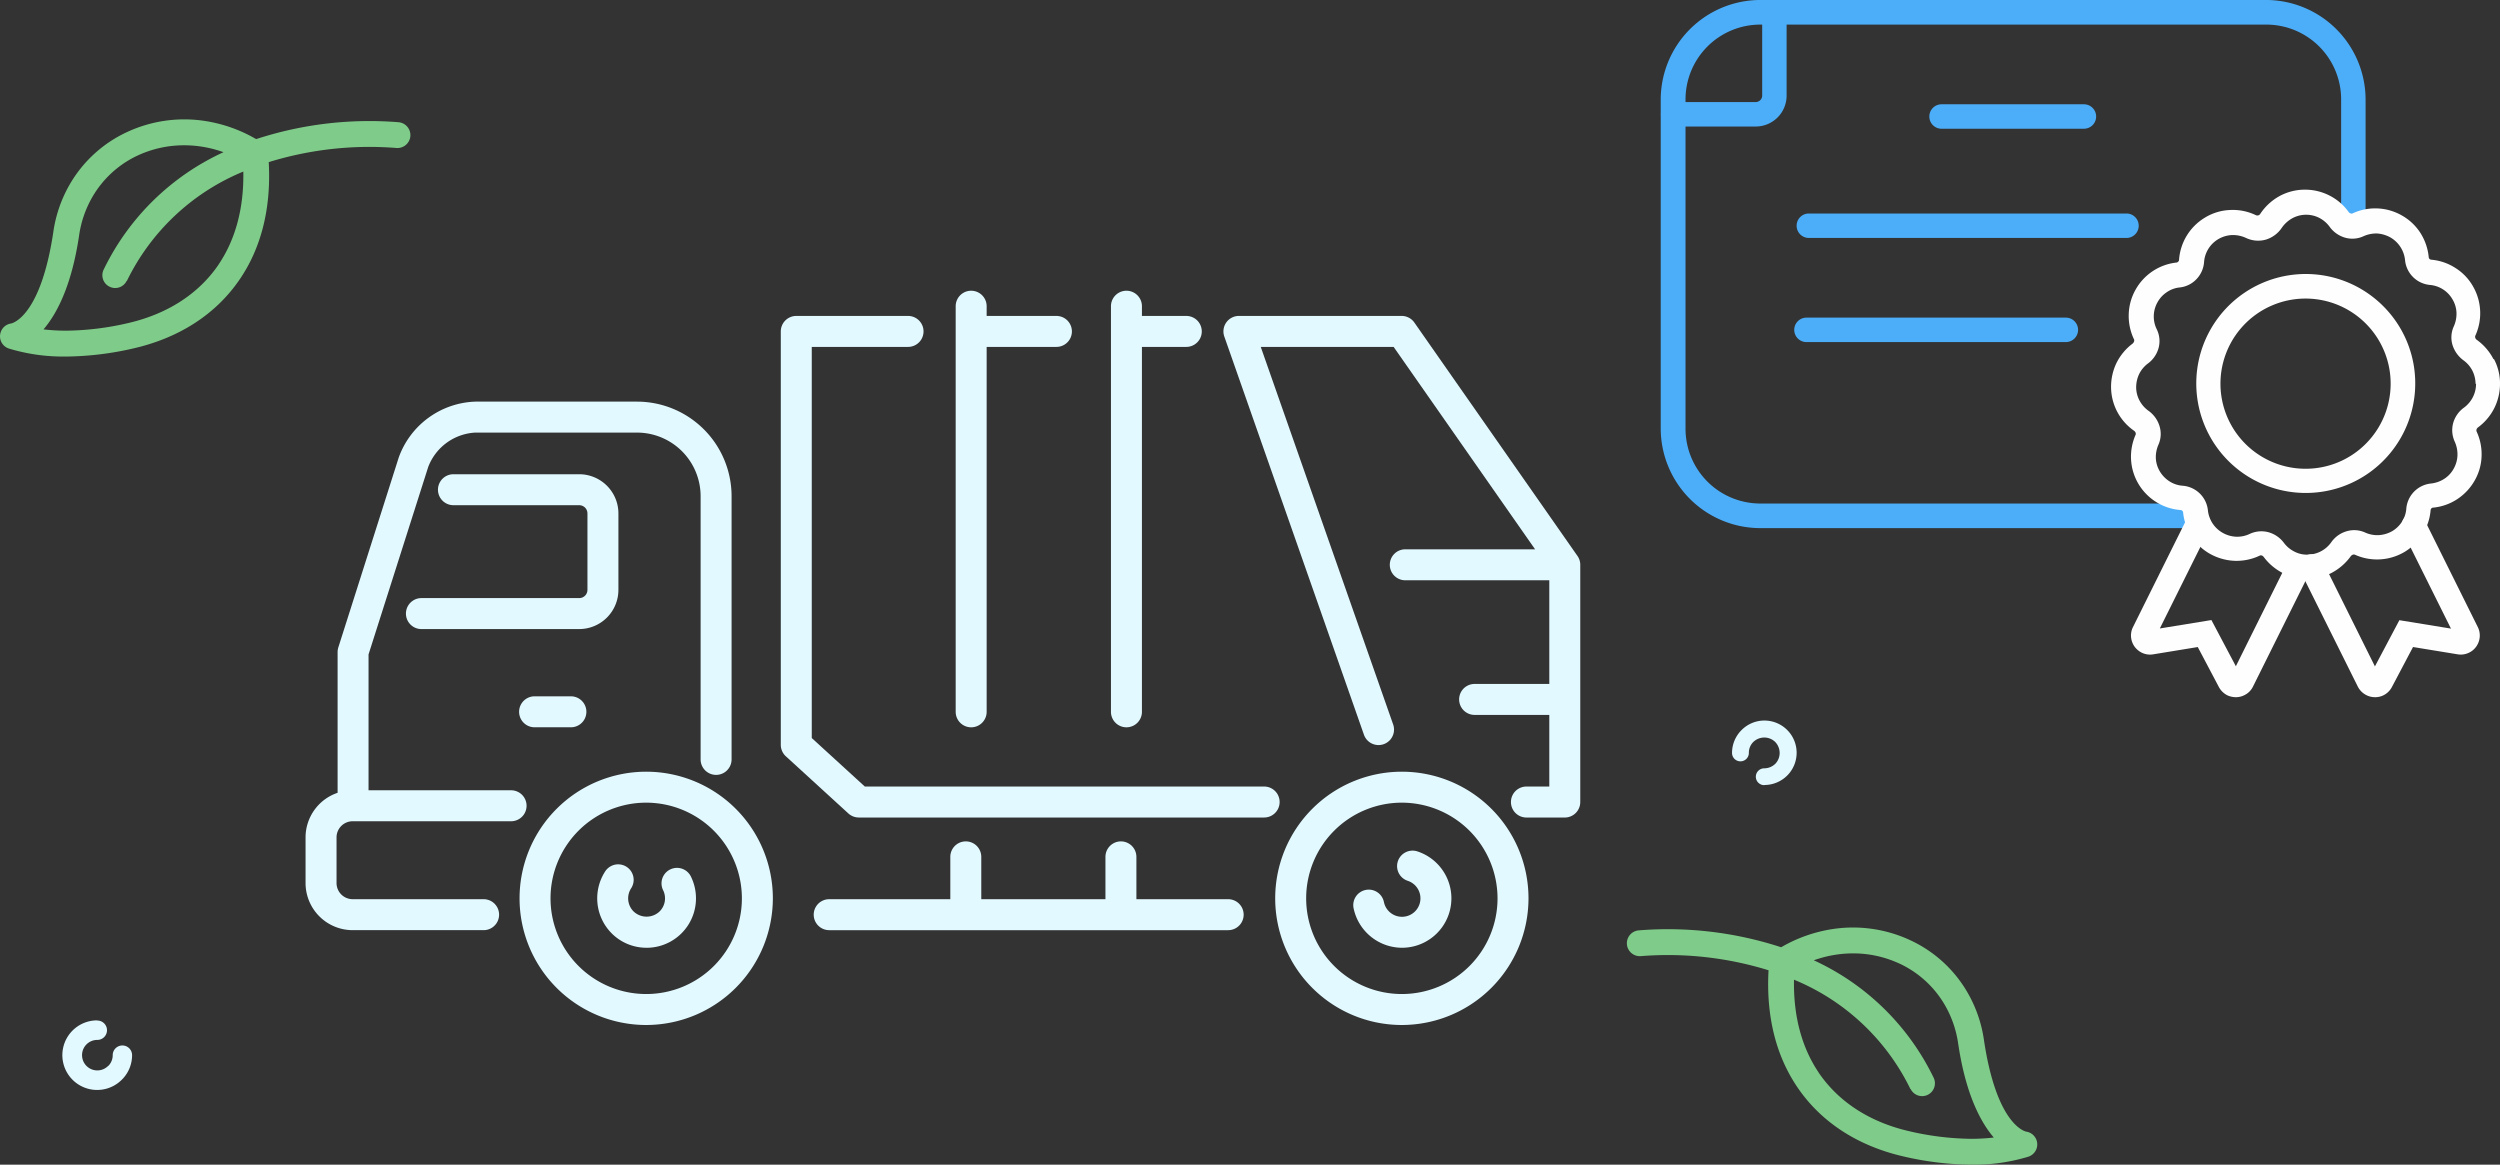 <svg xmlns="http://www.w3.org/2000/svg" xmlns:xlink="http://www.w3.org/1999/xlink" width="467.118" height="217.616" viewBox="0 0 467.118 217.616">
  <rect x="0" y="0" width="467.118" height="217.616" fill="#333333" stroke="none"/>
  <defs>
    <clipPath id="clip-path">
      <rect id="Rectangle_173" data-name="Rectangle 173" width="238.174" height="137.195" fill="#e2f9ff"/>
    </clipPath>
  </defs>
  <g id="CIEZAROWKA" transform="translate(-72.022 -170.303)">
    <g id="Group_173" data-name="Group 173" transform="translate(68.022 -10)">
      <g id="Group_89" data-name="Group 89">
        <path id="Path_202" data-name="Path 202" d="M62.021,92.8a1.572,1.572,0,1,1,0-3.144,2.97,2.97,0,0,0,2.047-.83l.059-.059a2.909,2.909,0,0,0,.771-1.987,2.97,2.97,0,0,0-.83-2.047h0a2.916,2.916,0,0,0-2.047-.83,2.97,2.97,0,0,0-2.047.83h0a2.844,2.844,0,0,0-.83,2.047,1.572,1.572,0,0,1-3.144,0,6.032,6.032,0,0,1,1.78-4.271h0a6.015,6.015,0,0,1,8.512-.03h0a6.018,6.018,0,0,1,.119,8.423l-.089.089a6.032,6.032,0,0,1-4.271,1.78Z" transform="translate(271.625 234.206)" fill="#e2f9ff"/>
        <path id="Path_203" data-name="Path 203" d="M108.905,50.9a1.809,1.809,0,1,1,0,3.619,2.845,2.845,0,0,0-2.017.83h0a2.852,2.852,0,0,0,4.034,4.034l.089-.059a2.835,2.835,0,0,0,.771-1.958,1.809,1.809,0,0,1,3.619,0,6.426,6.426,0,0,1-1.809,4.479l-.119.119a6.5,6.5,0,0,1-9.195-9.195h0a6.48,6.48,0,0,1,4.6-1.9Z" transform="translate(-86.722 320.09)" fill="#e2f9ff"/>
        <path id="Union_2" data-name="Union 2" d="M15496.784-3479.322a2.4,2.4,0,0,1-1.57-3.029,2.4,2.4,0,0,1,1.958-1.661c.742-.176,5.635-2.017,7.89-17.113a24.707,24.707,0,0,1,2.994-8.75,23.975,23.975,0,0,1,10.767-9.9,25.317,25.317,0,0,1,14.565-2.079,27.188,27.188,0,0,1,9.344,3.263l.238.123a68.125,68.125,0,0,1,26.633-3.147,2.426,2.426,0,0,1,2.165,2.642,2.426,2.426,0,0,1-2.642,2.165,63.592,63.592,0,0,0-23.818,2.648c.492,8.85-1.521,16.148-5.366,21.82-4.507,6.675-11.447,11-19.693,12.932a58.015,58.015,0,0,1-12.575,1.571h-.375A34.835,34.835,0,0,1,15496.784-3479.322Zm24.086-36.1a19.116,19.116,0,0,0-8.6,7.922,20.006,20.006,0,0,0-2.4,7.089c-1.392,9.34-4.15,14.593-6.645,17.5a36.327,36.327,0,0,0,4.452.239,53.015,53.015,0,0,0,11.509-1.454c7.085-1.661,12.99-5.338,16.785-10.943l-.027.027c3.045-4.514,4.743-10.3,4.616-17.357a41.933,41.933,0,0,0-21.761,20.445l-.031-.031a2.386,2.386,0,0,1-3.2,1.1,2.388,2.388,0,0,1-1.1-3.2,46.336,46.336,0,0,1,22.39-21.933,22.006,22.006,0,0,0-4.179-1.054,21.156,21.156,0,0,0-3.148-.236A20.5,20.5,0,0,0,15520.87-3515.421Z" transform="translate(-15491.096 3724.758)" fill="#7fcb89"/>
        <path id="Path_206" data-name="Path 206" d="M203.729,154.9a2.284,2.284,0,1,1,0,4.568H124.567a18.633,18.633,0,0,1-18.6-18.6V79.387a18.633,18.633,0,0,1,18.6-18.6h94.5a18.633,18.633,0,0,1,18.6,18.6v21.83a2.284,2.284,0,0,1-4.568,0V79.387a13.975,13.975,0,0,0-14-14H124.6a13.975,13.975,0,0,0-14,14v61.485a13.975,13.975,0,0,0,14,14h79.162Z" transform="translate(208.336 119.513)" fill="#4caef9"/>
        <path id="Path_207" data-name="Path 207" d="M125.174,71.928a2.284,2.284,0,1,1,0-4.568h26.6a2.284,2.284,0,1,1,0,4.568Z" transform="translate(241.601 132.429)" fill="#4caef9"/>
        <path id="Path_208" data-name="Path 208" d="M116.814,78.808a2.284,2.284,0,0,1,0-4.568h59.35a2.284,2.284,0,1,1,0,4.568h-59.35Z" transform="translate(225.165 145.955)" fill="#4caef9"/>
        <path id="Path_209" data-name="Path 209" d="M116.664,85.368a2.284,2.284,0,1,1,0-4.568h48.464a2.284,2.284,0,1,1,0,4.568H116.664Z" transform="translate(224.87 158.852)" fill="#4caef9"/>
        <path id="Path_210" data-name="Path 210" d="M124.9,63.124a2.284,2.284,0,1,1,4.568,0V78.547a5.783,5.783,0,0,1-1.691,4.093h0a5.783,5.783,0,0,1-4.093,1.691H108.264a2.284,2.284,0,0,1,0-4.568h15.423a1.261,1.261,0,0,0,.86-.356h0a1.206,1.206,0,0,0,.356-.86V63.124Z" transform="translate(208.356 119.611)" fill="#4caef9"/>
        <path id="Path_211" data-name="Path 211" d="M202.44,109.014a5.683,5.683,0,0,0-.593-2.462,5.486,5.486,0,0,0-1.661-1.928,5.618,5.618,0,0,1-2.047-2.847,4.94,4.94,0,0,1,.237-3.5,5.772,5.772,0,0,0,.5-2.551,5.256,5.256,0,0,0-.742-2.491,5.4,5.4,0,0,0-4.241-2.7,5.144,5.144,0,0,1-4.627-4.627,5.528,5.528,0,0,0-2.729-4.241h0a5.9,5.9,0,0,0-2.462-.741,5.772,5.772,0,0,0-2.551.5,4.948,4.948,0,0,1-3.5.267,5.4,5.4,0,0,1-2.847-2.017h0a5.486,5.486,0,0,0-1.928-1.661,5.294,5.294,0,0,0-2.462-.593,5.374,5.374,0,0,0-2.58.653,5.824,5.824,0,0,0-1.987,1.809,5.5,5.5,0,0,1-3,2.195,5.292,5.292,0,0,1-3.678-.326h0a5.773,5.773,0,0,0-2.64-.534,5.525,5.525,0,0,0-2.551.771,5.438,5.438,0,0,0-2.64,4.3,5.147,5.147,0,0,1-1.424,3.174,5.05,5.05,0,0,1-3.114,1.542h0a5.154,5.154,0,0,0-2.432.89A5.4,5.4,0,0,0,143,93.8h0a5.412,5.412,0,0,0-.119,5.042,4.968,4.968,0,0,1,.326,3.5,5.367,5.367,0,0,1-1.987,2.877h0a5.453,5.453,0,0,0-1.631,1.958,5.8,5.8,0,0,0-.564,2.491h0a5.316,5.316,0,0,0,.623,2.462,5.567,5.567,0,0,0,1.691,1.928,5.452,5.452,0,0,1,2.047,2.847,4.932,4.932,0,0,1-.208,3.5,5.827,5.827,0,0,0-.475,2.551,5.325,5.325,0,0,0,.771,2.462,5.647,5.647,0,0,0,1.809,1.839,5.257,5.257,0,0,0,2.462.8,5.138,5.138,0,0,1,4.686,4.6,5.478,5.478,0,0,0,2.788,4.212,5.566,5.566,0,0,0,2.491.712,5.411,5.411,0,0,0,2.551-.534h0a5.123,5.123,0,0,1,3.5-.3,5.418,5.418,0,0,1,2.877,1.987,5.5,5.5,0,0,0,1.958,1.631,5.05,5.05,0,0,0,2.491.564,5.456,5.456,0,0,0,4.39-2.313,5.3,5.3,0,0,1,2.847-2.047,4.94,4.94,0,0,1,3.5.237,5.485,5.485,0,0,0,2.58.475,5.775,5.775,0,0,0,2.462-.741h0a5.567,5.567,0,0,0,1.839-1.78,5.257,5.257,0,0,0,.8-2.462,5.144,5.144,0,0,1,4.6-4.657,5.7,5.7,0,0,0,2.462-.86,5.23,5.23,0,0,0,1.78-1.9,5.463,5.463,0,0,0,.712-2.491,5.773,5.773,0,0,0-.5-2.551h0a5.138,5.138,0,0,1-.3-3.5,5.312,5.312,0,0,1,2.017-2.877,5.583,5.583,0,0,0,1.661-1.958,5.415,5.415,0,0,0,.593-2.491Zm3.47-4.568a9.768,9.768,0,0,1,1.1,4.538,10.249,10.249,0,0,1-1.068,4.568,10.106,10.106,0,0,1-3.025,3.589.782.782,0,0,0-.3.415.61.61,0,0,0,0,.326h0a10.1,10.1,0,0,1,.949,4.657,9.762,9.762,0,0,1-1.305,4.568,10.193,10.193,0,0,1-3.263,3.47,9.909,9.909,0,0,1-4.508,1.572.412.412,0,0,0-.3.148.477.477,0,0,0-.148.326h0a9.946,9.946,0,0,1-1.513,4.508,10.163,10.163,0,0,1-3.411,3.322h0a10.073,10.073,0,0,1-9.254.475.607.607,0,0,0-.326,0,.832.832,0,0,0-.415.3,10.388,10.388,0,0,1-3.53,3.085,9.79,9.79,0,0,1-4.538,1.127,9.933,9.933,0,0,1-4.568-1.038,10.2,10.2,0,0,1-3.618-3.025.781.781,0,0,0-.415-.3.42.42,0,0,0-.326.03h0a10.122,10.122,0,0,1-4.657.979,10.305,10.305,0,0,1-4.6-1.275,9.855,9.855,0,0,1-3.47-3.233,10.051,10.051,0,0,1-1.6-4.508.51.51,0,0,0-.475-.475,10.02,10.02,0,0,1-4.538-1.483,10.009,10.009,0,0,1-4.716-7.919,10.15,10.15,0,0,1,.86-4.686.607.607,0,0,0,0-.326.85.85,0,0,0-.326-.415,10.011,10.011,0,0,1-4.271-8.068,10.3,10.3,0,0,1,1.008-4.568,10.123,10.123,0,0,1,3-3.618h0a.911.911,0,0,0,.3-.445.606.606,0,0,0,0-.326,10.068,10.068,0,0,1-1.008-4.657,9.9,9.9,0,0,1,1.246-4.6h0a10,10,0,0,1,7.682-5.131.516.516,0,0,0,.326-.178.477.477,0,0,0,.148-.326h0a10.021,10.021,0,0,1,4.835-7.889,9.7,9.7,0,0,1,4.686-1.424,9.9,9.9,0,0,1,4.8.949h0a.687.687,0,0,0,.475.059.63.63,0,0,0,.386-.3,10.228,10.228,0,0,1,3.619-3.322,9.878,9.878,0,0,1,4.746-1.186,9.978,9.978,0,0,1,4.568,1.1,9.842,9.842,0,0,1,3.559,3.055h0a.748.748,0,0,0,.445.3.42.42,0,0,0,.326-.03,10.013,10.013,0,0,1,9.224.415h0a9.837,9.837,0,0,1,3.441,3.263,10.227,10.227,0,0,1,1.542,4.508.51.51,0,0,0,.475.475,9.869,9.869,0,0,1,4.508,1.542,9.655,9.655,0,0,1,3.292,3.441,10.068,10.068,0,0,1,.415,9.254.608.608,0,0,0,0,.326.722.722,0,0,0,.3.415,10.216,10.216,0,0,1,3.085,3.559Z" transform="translate(264.111 143.006)" fill="#fefefe"/>
        <path id="Path_212" data-name="Path 212" d="M180.65,98.545a20.456,20.456,0,1,1-5.991-14.5A20.372,20.372,0,0,1,180.65,98.545ZM171.4,109.786a15.9,15.9,0,1,0-11.241,4.657A15.848,15.848,0,0,0,171.4,109.786Z" transform="translate(274.63 153.446)" fill="#fefefe"/>
        <path id="Path_213" data-name="Path 213" d="M165.489,96.413a2.282,2.282,0,0,1,4.093-2.017l9.936,19.991a3.492,3.492,0,0,1,.326,2.165,3.58,3.58,0,0,1-.652,1.542,3.424,3.424,0,0,1-1.275,1.068,3.509,3.509,0,0,1-2.165.326l-8.334-1.364-3.945,7.474a3.582,3.582,0,0,1-1.572,1.542,3.449,3.449,0,0,1-1.631.356,3.507,3.507,0,0,1-1.631-.415,3.594,3.594,0,0,1-1.542-1.572l-10.648-21.385a2.282,2.282,0,1,1,4.093-2.017l9.758,19.635,4.568-8.631,9.64,1.572L165.43,96.442Z" transform="translate(287.448 183.073)" fill="#fefefe"/>
        <path id="Path_214" data-name="Path 214" d="M146.142,94.276a2.281,2.281,0,1,1,4.093,2.017l-9.254,18.6,9.639-1.572,4.568,8.631,9.728-19.576a2.282,2.282,0,0,1,4.093,2.017l-10.618,21.355a3.444,3.444,0,0,1-1.542,1.572,3.507,3.507,0,0,1-1.631.415,3.847,3.847,0,0,1-1.631-.356,3.741,3.741,0,0,1-1.572-1.542h0l-3.945-7.474-8.334,1.364a3.509,3.509,0,0,1-2.165-.326h0a3.725,3.725,0,0,1-1.275-1.068,3.579,3.579,0,0,1-.653-1.542,3.492,3.492,0,0,1,.326-2.165h0l10.114-20.347Z" transform="translate(266.576 182.837)" fill="#fefefe"/>
        <path id="Union_3" data-name="Union 3" d="M1.688,1.483a2.414,2.414,0,0,0,.388,4.69c.742.176,5.635,2.017,7.89,17.113a24.707,24.707,0,0,0,2.994,8.75,23.975,23.975,0,0,0,10.767,9.9,25.317,25.317,0,0,0,14.565,2.079,27.188,27.188,0,0,0,9.344-3.263l.238-.123a68.125,68.125,0,0,0,26.633,3.147,2.415,2.415,0,0,0-.477-4.807,63.592,63.592,0,0,1-23.818-2.648c.492-8.85-1.521-16.148-5.366-21.82C40.339,7.829,33.4,3.5,25.152,1.573A58.015,58.015,0,0,0,12.577,0H12.2A34.835,34.835,0,0,0,1.688,1.483Zm24.086,36.1a19.116,19.116,0,0,1-8.6-7.922,20.006,20.006,0,0,1-2.4-7.089c-1.392-9.34-4.15-14.593-6.645-17.5a36.327,36.327,0,0,1,4.452-.239A53.015,53.015,0,0,1,24.086,6.29c7.085,1.661,12.99,5.338,16.785,10.943l-.027-.027c3.045,4.514,4.743,10.3,4.616,17.357A41.933,41.933,0,0,1,23.7,14.117l-.031.031a2.394,2.394,0,1,0-4.3,2.106,46.336,46.336,0,0,0,22.39,21.933,22.006,22.006,0,0,1-4.179,1.054,21.156,21.156,0,0,1-3.148.236A20.5,20.5,0,0,1,25.774,37.581Z" transform="translate(384.661 397.918) rotate(180)" fill="#7fcb89"/>
      </g>
    </g>
    <g id="Group_187" data-name="Group 187" transform="translate(129.117 224.626)">
      <g id="Group_186" data-name="Group 186" clip-path="url(#clip-path)">
        <path id="Path_569" data-name="Path 569" d="M371.419,120.839v-26.3a2.884,2.884,0,0,1,.137-.877L382.834,58.21a15.766,15.766,0,0,1,14.3-10.459h30.237a17.681,17.681,0,0,1,17.661,17.661V114.6a2.893,2.893,0,1,1-5.786,0V65.412a11.889,11.889,0,0,0-11.875-11.875H397.137a9.967,9.967,0,0,0-8.79,6.427L377.2,94.983v25.386h26.633a2.893,2.893,0,0,1,0,5.786h-29.6a3.018,3.018,0,0,0-3.014,3.014v8.536a3.018,3.018,0,0,0,3.014,3.014H398.7a2.893,2.893,0,0,1,0,5.786h-24.47a8.81,8.81,0,0,1-8.8-8.8v-8.536a8.81,8.81,0,0,1,5.986-8.33" transform="translate(-365.433 -27.03)" fill="#e2f9ff"/>
        <path id="Path_570" data-name="Path 570" d="M446.546,84.8h-23.5a2.893,2.893,0,0,1,0-5.786h23.5a7.332,7.332,0,0,1,7.323,7.323v14.282a7.332,7.332,0,0,1-7.323,7.324H417.061a2.893,2.893,0,1,1,0-5.786h29.485a1.54,1.54,0,0,0,1.537-1.538V86.337a1.539,1.539,0,0,0-1.537-1.537" transform="translate(-395.415 -44.727)" fill="#e2f9ff"/>
        <path id="Path_571" data-name="Path 571" d="M437.638,174.642a2.893,2.893,0,1,1,0,5.786h-6.785a2.893,2.893,0,1,1,0-5.786Z" transform="translate(-388.061 -98.86)" fill="#e2f9ff"/>
        <path id="Path_572" data-name="Path 572" d="M371.33,254.428a23.664,23.664,0,1,1,23.664-23.663,23.691,23.691,0,0,1-23.664,23.663m0-41.543a17.878,17.878,0,1,0,17.878,17.88,17.9,17.9,0,0,0-17.878-17.88" transform="translate(-307.683 -117.233)" fill="#e2f9ff"/>
        <path id="Path_573" data-name="Path 573" d="M45.954,254.428a23.664,23.664,0,1,1,23.664-23.663,23.691,23.691,0,0,1-23.664,23.663m0-41.543a17.878,17.878,0,1,0,17.878,17.88,17.9,17.9,0,0,0-17.878-17.88" transform="translate(158.883 -117.233)" fill="#e2f9ff"/>
        <path id="Path_574" data-name="Path 574" d="M153.23,16.639H135.239V89.721l9.913,9.062h74.614a2.893,2.893,0,0,1,0,5.786H144.029a2.893,2.893,0,0,1-1.952-.758l-11.683-10.68A2.894,2.894,0,0,1,129.453,91V13.746a2.893,2.893,0,0,1,2.893-2.893H153.23a2.893,2.893,0,1,1,0,5.786" transform="translate(-40.658 -6.144)" fill="#e2f9ff"/>
        <path id="Path_575" data-name="Path 575" d="M237.723,10.5H224.688v68.18a2.893,2.893,0,1,1-5.786,0V2.893a2.893,2.893,0,1,1,5.786,0V4.709h13.036a2.893,2.893,0,1,1,0,5.786" transform="translate(-97.43 0)" fill="#e2f9ff"/>
        <path id="Path_576" data-name="Path 576" d="M177.052,10.5h-8.29v68.18a2.893,2.893,0,1,1-5.786,0V2.893a2.893,2.893,0,1,1,5.786,0V4.709h8.29a2.893,2.893,0,0,1,0,5.786" transform="translate(-12.491 0)" fill="#e2f9ff"/>
        <path id="Path_577" data-name="Path 577" d="M53.722,101.676a2.893,2.893,0,0,1,2.893-2.893h4.273V85.4H46.932a2.893,2.893,0,0,1,0-5.786H60.888V60.245H34.032a2.893,2.893,0,1,1,0-5.785h24.2L31.8,16.639H6.973l24.758,70.6a2.893,2.893,0,0,1-5.459,1.914L.163,14.7a2.893,2.893,0,0,1,2.73-3.85H33.3a2.892,2.892,0,0,1,2.371,1.236L66.152,55.7a2.89,2.89,0,0,1,.522,1.657v44.324a2.893,2.893,0,0,1-2.893,2.893H56.615a2.893,2.893,0,0,1-2.893-2.893" transform="translate(171.5 -6.144)" fill="#e2f9ff"/>
        <path id="Path_578" data-name="Path 578" d="M202.347,237.107A2.893,2.893,0,0,1,205.24,240v7.909h17.148a2.893,2.893,0,0,1,0,5.786H147.841a2.893,2.893,0,1,1,0-5.786h22.631V240a2.893,2.893,0,1,1,5.786,0v7.909h23.2V240a2.893,2.893,0,0,1,2.893-2.893" transform="translate(-50.003 -134.219)" fill="#e2f9ff"/>
        <path id="Path_579" data-name="Path 579" d="M64.587,259.248a9.267,9.267,0,0,1-9.035-7.336,2.893,2.893,0,1,1,5.663-1.184,3.446,3.446,0,1,0,4.461-3.981,2.893,2.893,0,1,1,1.829-5.489,9.232,9.232,0,0,1-2.918,17.99" transform="translate(140.278 -136.485)" fill="#e2f9ff"/>
        <path id="Path_580" data-name="Path 580" d="M389.988,262.574a9.167,9.167,0,0,1-6.526-2.7,9.266,9.266,0,0,1-1.2-11.576,2.893,2.893,0,0,1,4.842,3.168,3.455,3.455,0,0,0,.452,4.318,3.527,3.527,0,0,0,4.87,0,3.442,3.442,0,0,0,.647-3.979,2.893,2.893,0,0,1,5.174-2.589,9.232,9.232,0,0,1-8.257,13.362" transform="translate(-326.274 -139.811)" fill="#e2f9ff"/>
      </g>
    </g>
  </g>
</svg>

